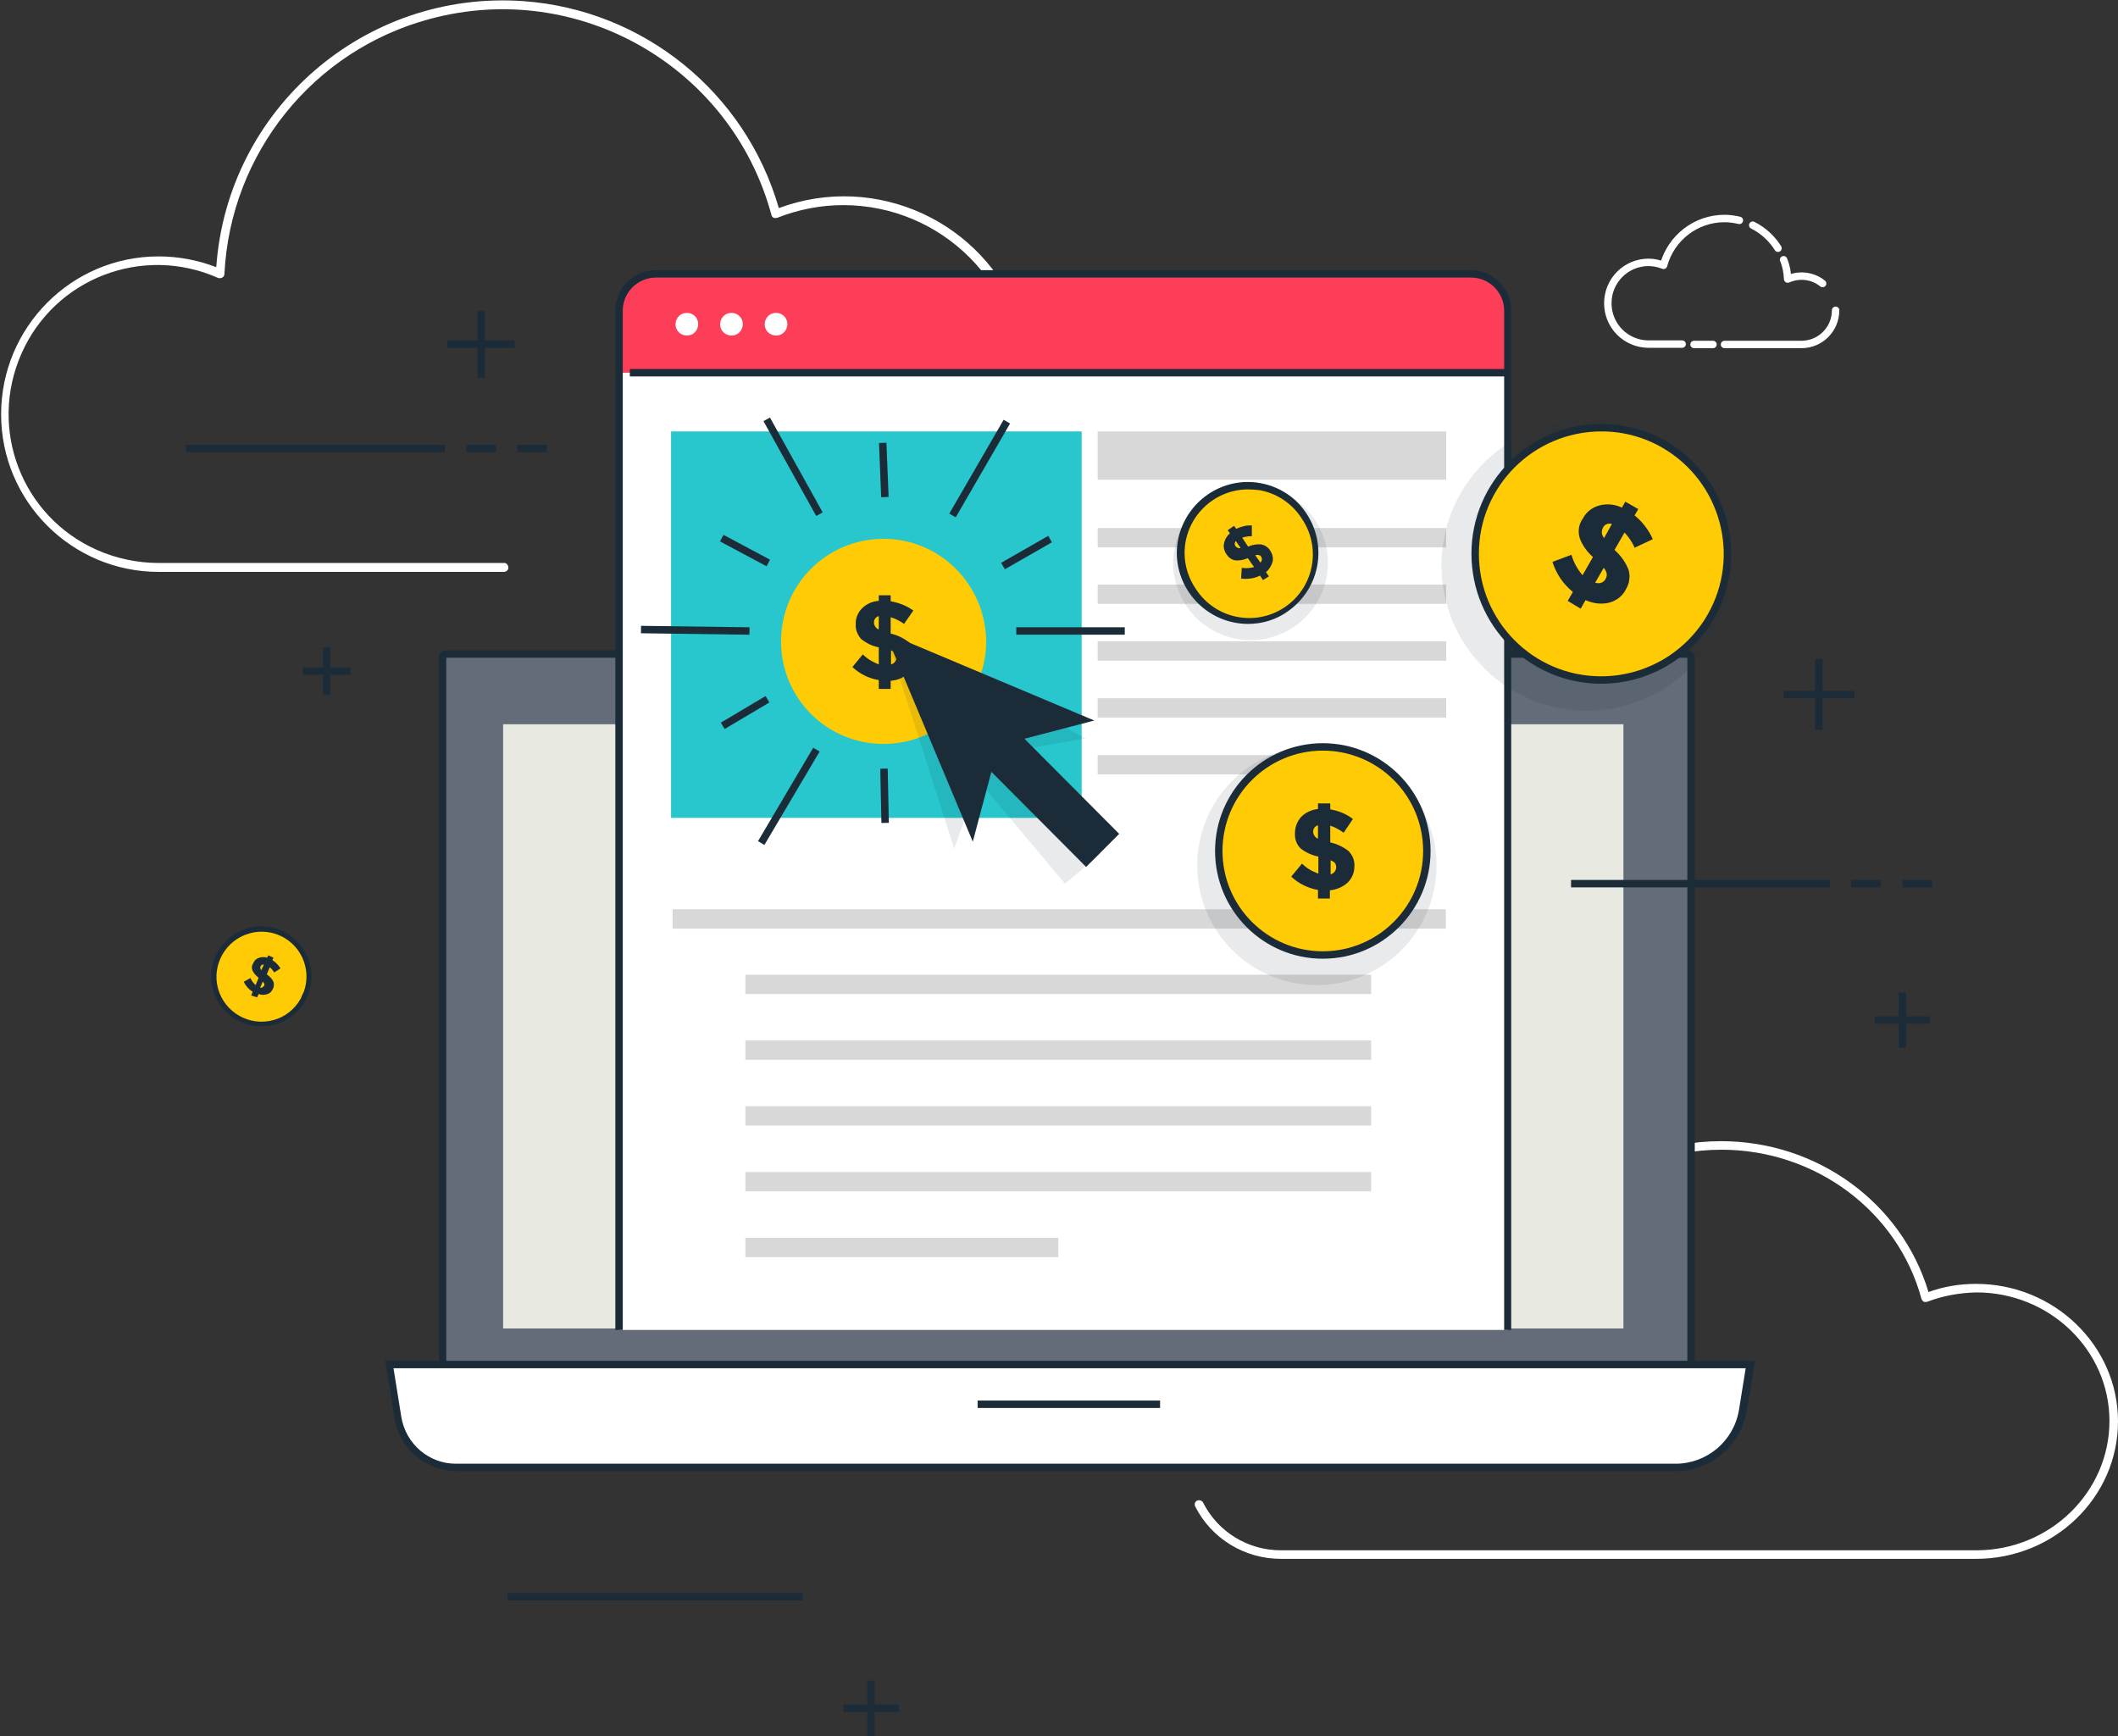 <svg xmlns="http://www.w3.org/2000/svg" xmlns:xlink="http://www.w3.org/1999/xlink" x="0px" y="0px" viewBox="0 0 570 467.2" style="enable-background:new 0 0 570 467.2;" xml:space="preserve"><rect x="0" y="0" width="570" height="467.2" fill="#333333" stroke="none"/><g>	<path style="fill:#FFFFFF;" d="M226.9,153.8h-40.5c-0.7,0.1-1.2-0.4-1.3-1.1c-0.1-0.7,0.4-1.2,1.1-1.3c0.1,0,0.1,0,0.2,0h40.5   c26.6,0,48.1-21.5,48.1-48.1c0-26.6-21.5-48.1-48.1-48.1c-6.1,0-12.1,1.2-17.7,3.4c-0.3,0.1-0.7,0.1-1,0c-0.3-0.1-0.5-0.4-0.6-0.8   C196.8,18,155.7-5.7,115.7,5.1C84.3,13.5,62,41.3,60.4,73.7c0,0.4-0.2,0.8-0.6,1c-0.3,0.2-0.8,0.2-1.1,0.1   c-20.2-9-43.9,0-52.9,20.3s0,43.9,20.3,52.9c5.2,2.3,10.9,3.5,16.6,3.5h92.8c0.7-0.1,1.2,0.4,1.3,1.1c0.1,0.7-0.4,1.2-1.1,1.3   c-0.1,0-0.1,0-0.2,0H42.7c-23.4,0-42.4-19-42.4-42.4S19.2,69,42.7,69c5.3,0,10.6,1,15.5,2.9c3-42.6,40-74.6,82.6-71.6   c32.3,2.3,59.8,24.5,68.8,55.7c26.1-9.7,55.2,3.6,64.9,29.8c9.7,26.1-3.6,55.2-29.8,64.9C239,152.8,233,153.8,226.9,153.8   L226.9,153.8z"></path>	<path style="fill:#FFFFFF;" d="M344.7,419.5h187.1c21.1,0,38.2-16.6,38.2-37s-17.2-37-38.2-37c-4.4,0-8.7,0.7-12.8,2.2   c-7.2-24-29.9-40.6-55.8-40.6c-30.6,0-55.7,22.8-57.9,52.1c-3.6-1.3-7.4-2-11.3-2c-13.5-0.1-25.7,8.3-30.4,21   c-4.9-5.3-11.8-8.2-18.9-8.2c-0.7,0-1.2,0.5-1.2,1.2s0.5,1.2,1.2,1.2c0,0,0,0,0,0c7.2,0,14.1,3.3,18.5,9c0.3,0.4,0.8,0.5,1.2,0.5   c0.5-0.1,0.8-0.4,1-0.9c3.5-12.6,15.3-21.4,28.7-21.4c4.1,0,8.2,0.8,11.9,2.4c0.4,0.2,0.8,0.1,1.1-0.1c0.4-0.2,0.6-0.6,0.6-1   c1.3-28.9,25.7-51.5,55.6-51.5c25.2,0,47.4,16.5,53.8,40.1c0.1,0.3,0.3,0.6,0.6,0.8c0.3,0.1,0.7,0.1,1,0c4.2-1.6,8.7-2.4,13.2-2.5   c19.7,0,35.8,15.5,35.8,34.6s-16,34.8-35.8,34.8H344.7c-8.8,0-16.9-4.9-20.9-12.8c-0.3-0.6-1-0.8-1.6-0.6c-0.6,0.3-0.8,0.9-0.6,1.5   c0,0,0,0,0,0C326,414.1,335,419.5,344.7,419.5z"></path>	<path style="fill:none;stroke:#FFFFFF;stroke-width:2;stroke-linecap:round;stroke-linejoin:round;" d="M468.1,59.3   c-1.3-0.3-2.7-0.5-4-0.5c-7.7,0-14.4,5.2-16.4,12.6c-1.3-0.5-2.7-0.8-4-0.8c-6.1,0-11,4.9-11,11s4.9,11,11,11h9"></path>	<path style="fill:none;stroke:#FFFFFF;stroke-width:2;stroke-linecap:round;stroke-linejoin:round;" d="M478.5,66.8   c-1.6-2.6-4-4.8-6.8-6.2"></path>	<path style="fill:none;stroke:#FFFFFF;stroke-width:2;stroke-linecap:round;stroke-linejoin:round;" d="M490.5,76.3   c-1.6-1.3-3.6-2-5.7-2c-1.3,0-2.5,0.3-3.7,0.8c-0.1-1.8-0.4-3.6-1.1-5.2"></path>	<path style="fill:none;stroke:#FFFFFF;stroke-width:2;stroke-linecap:round;stroke-linejoin:round;" d="M464.1,92.7h20.7   c5.1,0,9.2-4.1,9.2-9.2l0,0"></path>			<line style="fill:none;stroke:#FFFFFF;stroke-width:2;stroke-linecap:round;stroke-linejoin:round;" x1="455.9" y1="92.7" x2="461" y2="92.7"></line></g><g>	<path style="fill:#636C78;" d="M120.1,175.9h334c0.6,0,1,0.4,1,1v206.1c0,0.6-0.4,1-1,1h-334c-0.6,0-1-0.4-1-1V176.9   C119.1,176.4,119.6,175.9,120.1,175.9z"></path>	<path style="fill:#1B2C38;" d="M454.1,385.1h-334c-1.1,0-2-0.9-2-2V177c0-1.1,0.9-2,2-2h334c1.1,0,2,0.9,2,2v206.1   C456.1,384.2,455.2,385.1,454.1,385.1z M454.1,383.1L454.1,383.1z M120.1,177v206.1h334V177H120.1z"></path>	<rect x="135.4" y="194.9" style="fill:#E8E9E1;" width="301.5" height="162.6"></rect>	<path style="fill:#FFFFFF;" d="M450.9,394.9H123c-7.9,0-14.6-5.7-15.9-13.5l-2.3-14.3H471l-2,12.4   C467.5,388.4,459.9,394.9,450.9,394.9z"></path>	<path style="fill:#1B2C38;" d="M450.9,395.9H123c-8.4,0-15.5-6-16.8-14.3l-2.5-15.4h368.6l-2.2,13.5   C468.4,389.1,460.4,395.9,450.9,395.9z M105.9,368.2l2.1,13.1c1.2,7.3,7.5,12.7,14.9,12.6h328c8.5,0,15.7-6.1,17.1-14.5l1.8-11.2   H105.9z"></path>	<rect x="263.1" y="376.9" style="fill:#1B2C38;" width="49.1" height="2"></rect>	<path style="fill:#FFFFFF;" d="M405.8,357.9H166.6V82.8c0-5,4.1-9.1,9.1-9.1l0,0h219c6.1,0,11.1,5,11.1,11.1c0,0,0,0,0,0V357.9z"></path>	<path style="fill:#FC3E59;" d="M403.3,100.3H166.6V83.7c0-5.4,4.4-9.8,9.8-9.8H396c5.4,0,9.7,4.4,9.7,9.7v14.2   C405.7,99.2,404.7,100.3,403.3,100.3C403.3,100.3,403.3,100.3,403.3,100.3z"></path>	<rect x="180.6" y="116.1" style="fill:#27C7CD;" width="110.5" height="104"></rect>	<path style="fill:#FFFFFF;" d="M187.9,87.2c0,1.7-1.3,3.1-3,3.1c-1.7,0-3.1-1.3-3.1-3c0-1.7,1.3-3.1,3-3.1c0,0,0,0,0.1,0   C186.5,84.2,187.9,85.5,187.9,87.2z"></path>	<path style="fill:#FFFFFF;" d="M199.9,87.2c0,1.7-1.3,3.1-3,3.1c-1.7,0-3.1-1.3-3.1-3c0-1.7,1.3-3.1,3-3.1c0,0,0,0,0.1,0   C198.5,84.2,199.9,85.5,199.9,87.2z"></path>	<path style="fill:#FFFFFF;" d="M211.9,87.2c0,1.7-1.3,3.1-3,3.1s-3.1-1.3-3.1-3c0-1.7,1.3-3.1,3-3.1c0,0,0,0,0.1,0   C210.5,84.2,211.9,85.5,211.9,87.2z"></path>	<rect x="295.4" y="142.1" style="fill:#D8D8D8;" width="93.8" height="5.2"></rect>	<rect x="295.4" y="157.3" style="fill:#D8D8D8;" width="93.8" height="5.2"></rect>	<rect x="295.4" y="172.6" style="fill:#D8D8D8;" width="93.8" height="5.2"></rect>	<rect x="295.4" y="187.9" style="fill:#D8D8D8;" width="93.8" height="5.2"></rect>	<rect x="295.4" y="203.2" style="fill:#D8D8D8;" width="64.8" height="5.2"></rect>	<rect x="295.4" y="116.1" style="fill:#D8D8D8;" width="93.8" height="13"></rect>	<rect x="181" y="244.7" style="fill:#D8D8D8;" width="208.1" height="5.2"></rect>	<rect x="200.6" y="262.3" style="fill:#D8D8D8;" width="168.4" height="5.2"></rect>	<rect x="200.6" y="280" style="fill:#D8D8D8;" width="168.4" height="5.2"></rect>	<rect x="200.6" y="297.7" style="fill:#D8D8D8;" width="168.4" height="5.2"></rect>	<rect x="200.6" y="315.4" style="fill:#D8D8D8;" width="168.4" height="5.2"></rect>	<rect x="200.6" y="333.1" style="fill:#D8D8D8;" width="84.2" height="5.2"></rect>	<path style="fill:#1B2C38;" d="M406.8,357.9h-2V83.6c0-4.9-4-8.9-8.9-8.9H176.5c-4.9,0-8.9,4-8.9,8.9v274.3h-2V83.6   c0-6,4.9-10.9,10.9-10.9h219.3c6,0,10.9,4.9,10.9,10.9V357.9z"></path>	<rect x="169.5" y="99.3" style="fill:#1B2C38;" width="236.2" height="2"></rect>	<path style="fill:#FFCB05;" d="M265.4,172.6c0,15.2-12.3,27.6-27.6,27.6s-27.6-12.3-27.6-27.6s12.3-27.6,27.6-27.6c0,0,0,0,0,0   C253,145,265.3,157.4,265.4,172.6z"></path>	<path style="fill:#1B2C38;" d="M236.5,185.2V183c-2.7-0.4-5.2-1.7-7.1-3.5l2.8-3.4c1.2,1.2,2.7,2.1,4.3,2.7v-4.6   c-1.7-0.3-3.3-1.1-4.7-2.2c-1-1.1-1.6-2.5-1.5-4c-0.1-1.6,0.6-3.2,1.7-4.3c1.2-1.2,2.8-1.9,4.5-2v-1.5h3.2v1.6   c2.2,0.4,4.3,1.2,6.1,2.5l-2.5,3.6c-1.1-0.8-2.3-1.4-3.6-1.8v4.4c1.8,0.4,3.4,1.2,4.9,2.3c1.1,1.1,1.7,2.5,1.6,4.1   c0.1,1.6-0.6,3.2-1.8,4.3c-1.3,1.2-2.9,1.9-4.7,2v2.2H236.5z M236.5,165.8c-0.8,0.2-1.3,0.9-1.3,1.7c0,0.8,0.5,1.6,1.3,1.9V165.8z    M241.3,176.9c0-0.4-0.1-0.8-0.3-1.1c-0.3-0.4-0.8-0.6-1.2-0.8v3.8C240.6,178.6,241.3,177.8,241.3,176.9L241.3,176.9z"></path>			<rect x="236.9" y="119.2" transform="matrix(0.999 -4.013179e-02 4.013179e-02 0.999 -4.886 9.649)" style="fill:#1B2C38;" width="2" height="14.6"></rect>			<rect x="249.2" y="125.1" transform="matrix(0.501 -0.865 0.865 0.501 22.411 291.107)" style="fill:#1B2C38;" width="29.2" height="2"></rect>			<rect x="268.9" y="147.5" transform="matrix(0.868 -0.497 0.497 0.868 -37.283 157.071)" style="fill:#1B2C38;" width="14.6" height="2"></rect>	<rect x="273.5" y="168.8" style="fill:#1B2C38;" width="29.2" height="2"></rect>			<rect x="237" y="206.8" transform="matrix(1 -2.146590e-02 2.146590e-02 1 -4.541 5.159)" style="fill:#1B2C38;" width="2" height="14.6"></rect>			<rect x="197.6" y="213.3" transform="matrix(0.509 -0.861 0.861 0.509 -80.236 287.927)" style="fill:#1B2C38;" width="29.2" height="2"></rect>			<rect x="193.4" y="190.8" transform="matrix(0.86 -0.511 0.511 0.86 -69.831 129.209)" style="fill:#1B2C38;" width="14" height="2"></rect>			<rect x="186.1" y="155" transform="matrix(1.343857e-02 -1 1 1.343857e-02 14.99 354.433)" style="fill:#1B2C38;" width="2" height="29.2"></rect>			<rect x="199.6" y="141.1" transform="matrix(0.471 -0.882 0.882 0.471 -24.69 255.288)" style="fill:#1B2C38;" width="2" height="14.2"></rect>			<rect x="212.4" y="111.1" transform="matrix(0.874 -0.486 0.486 0.874 -34.167 119.46)" style="fill:#1B2C38;" width="2" height="29.2"></rect>	<polygon style="opacity:0.1;fill:#1B2C38;enable-background:new    ;" points="273.1,202 296.3,229.7 286.6,237.8 263.4,210.1    256.8,228.4 238.2,170.2 292.2,198.7  "></polygon>	<polygon style="fill:#1B2C38;" points="275.7,198.8 301.2,224.4 292.3,233.3 266.8,207.7 261.8,226.5 238.2,170.2 294.5,193.9  "></polygon>	<circle style="opacity:0.1;fill:#1B2C38;enable-background:new    ;" cx="354.4" cy="232.9" r="32.2"></circle>	<circle style="fill:#FFCB05;" cx="356" cy="229" r="28"></circle>	<path style="fill:#1B2C38;" d="M356,258c-16,0-29-13-29-29s13-29,29-29s29,13,29,29S372,258,356,258L356,258z M356,202   c-14.9,0-27,12.1-27,27s12.1,27,27,27s27-12.1,27-27C383,214.1,370.9,202,356,202L356,202z"></path>	<path style="fill:#1B2C38;" d="M354.7,241.8v-2.3c-2.7-0.5-5.2-1.7-7.2-3.6l2.9-3.5c1.2,1.2,2.7,2.1,4.4,2.7v-4.6   c-1.7-0.3-3.4-1.1-4.8-2.2c-1.1-1.1-1.6-2.6-1.5-4.1c0-1.6,0.6-3.2,1.7-4.4c1.2-1.2,2.8-1.9,4.5-2.1v-1.5h3.3v1.6   c2.2,0.4,4.3,1.2,6.1,2.6l-2.5,3.7c-1.1-0.8-2.3-1.5-3.6-1.9v4.5c1.8,0.4,3.5,1.2,4.9,2.3c1.1,1.1,1.7,2.6,1.6,4.1   c0,1.7-0.6,3.2-1.8,4.4c-1.3,1.2-3,1.9-4.8,2.1v2.2L354.7,241.8z M354.7,222.1c-0.8,0.2-1.3,0.9-1.3,1.7c0,0.8,0.5,1.6,1.3,1.9   V222.1z M359.6,233.4c0-0.4-0.1-0.8-0.3-1.1c-0.3-0.4-0.8-0.6-1.2-0.8v3.8C358.9,235.1,359.6,234.3,359.6,233.4L359.6,233.4z"></path>			<ellipse transform="matrix(0.707 -0.707 0.707 0.707 17.478 346.511)" style="opacity:0.1;fill:#1B2C38;enable-background:new    ;" cx="427" cy="152.2" rx="39" ry="39.1"></ellipse>	<path style="fill:#FFCB05;" d="M460.4,166c-9.3,16.2-30.1,21.8-46.3,12.5c-16.2-9.3-21.8-30.1-12.5-46.3   c9.3-16.2,30.1-21.8,46.3-12.5C464.1,129,469.7,149.7,460.4,166z"></path>	<path style="fill:#1B2C38;" d="M430.9,184c-19.3,0-34.9-15.7-34.9-35c0-19.3,15.7-34.9,35-34.9s34.9,15.7,34.9,35   c0,6.1-1.6,12.1-4.6,17.3l0,0C455,177.3,443.5,184,430.9,184z M431,116.1c-18.2,0-33,14.7-33,32.9c0,18.2,14.7,33,32.9,33   c11.8,0,22.7-6.3,28.6-16.5l0,0c9.1-15.8,3.6-35.9-12.1-45C442.4,117.6,436.8,116.1,431,116.1z"></path>	<path style="fill:#1B2C38;" d="M421.9,161.7l1.4-2.4c-2.6-2.1-4.5-4.9-5.5-8.1l5.1-1.9c0.6,2,1.6,3.9,3,5.5l2.8-4.9   c-1.6-1.4-2.9-3.2-3.6-5.2c-0.5-1.8-0.2-3.7,0.9-5.2c0.9-1.7,2.5-3,4.5-3.5c2-0.5,4.1-0.3,6,0.6l0.9-1.6l3.5,2l-1,1.7   c2.1,1.7,3.8,3.9,4.9,6.4l-4.9,2.3c-0.6-1.5-1.6-2.9-2.7-4.1l-2.7,4.7c1.7,1.5,3,3.3,3.8,5.4c0.5,1.8,0.2,3.7-0.8,5.3   c-0.9,1.8-2.6,3-4.5,3.5c-2.1,0.5-4.3,0.2-6.3-0.7l-1.3,2.3L421.9,161.7z M433.8,141c-0.9-0.3-2,0.1-2.4,1c-0.5,0.9-0.4,2,0.3,2.8   L433.8,141z M432.1,155.8c0.2-0.4,0.4-0.9,0.3-1.4c-0.1-0.6-0.4-1.1-0.8-1.6l-2.3,4C430.4,157.2,431.6,156.8,432.1,155.8   L432.1,155.8z"></path>	<path style="opacity:0.1;fill:#1B2C38;enable-background:new    ;" d="M353.6,139.5c6.6,9.4,4.3,22.4-5.1,29   c-9.4,6.6-22.4,4.3-29-5.1c-6.6-9.4-4.3-22.4,5.1-29c0,0,0,0,0,0C334,127.8,347,130.1,353.6,139.5z"></path>	<path style="fill:#FFCB05;" d="M350.7,138.5c5.7,8.2,3.7,19.5-4.4,25.2s-19.5,3.7-25.2-4.4c-5.7-8.2-3.7-19.5,4.4-25.2c0,0,0,0,0,0   C333.7,128.3,345,130.3,350.7,138.5z"></path>	<path style="fill:#1B2C38;" d="M335.9,167.9c-10.5,0-19.1-8.5-19.2-19c0-10.5,8.5-19.1,19-19.2c6.3,0,12.2,3,15.7,8.2l0,0   c6,8.7,3.9,20.5-4.8,26.6C343.6,166.7,339.8,167.9,335.9,167.9z M335.9,131.7c-9.4,0-17.1,7.7-17.1,17.1c0,3.5,1.1,6.9,3.1,9.8   c5.2,7.9,15.8,10.1,23.7,4.9c7.9-5.2,10.1-15.8,4.9-23.7c-0.2-0.3-0.4-0.6-0.6-0.9l0,0c-2.6-3.7-6.5-6.2-11-7   C337.9,131.8,336.9,131.7,335.9,131.7L335.9,131.7z"></path>	<path style="fill:#1B2C38;" d="M339.9,156.1l-0.8-1.2c-1.6,0.8-3.4,1-5.1,0.8l0.2-2.9c1.1,0.2,2.2,0.1,3.3-0.2l-1.7-2.4   c-1.1,0.5-2.2,0.7-3.4,0.6c-1-0.2-1.8-0.8-2.3-1.6c-0.6-0.8-0.9-1.9-0.7-2.9c0.2-1.1,0.8-2.1,1.6-2.8l-0.6-0.8l1.7-1.2l0.6,0.8   c1.3-0.6,2.8-1,4.2-0.9v2.9c-0.9,0-1.8,0.1-2.6,0.4l1.6,2.4c1.1-0.5,2.3-0.7,3.5-0.6c1,0.2,1.8,0.7,2.4,1.6c0.6,0.9,0.9,1.9,0.7,3   c-0.3,1.1-0.9,2.1-1.8,2.9l0.8,1.1L339.9,156.1z M332.6,145.6c-0.4,0.4-0.4,1-0.1,1.4c0.3,0.4,0.9,0.6,1.4,0.5L332.6,145.6z    M339.4,149.8c-0.1-0.2-0.3-0.4-0.6-0.4c-0.3-0.1-0.6-0.1-1,0l1.4,2C339.7,150.9,339.7,150.3,339.4,149.8L339.4,149.8z"></path>	<rect x="139.2" y="119.7" style="fill:#1B2C38;" width="8" height="2"></rect>	<rect x="125.5" y="119.7" style="fill:#1B2C38;" width="8" height="2"></rect>	<rect x="50" y="119.7" style="fill:#1B2C38;" width="69.7" height="2"></rect>	<rect x="512" y="236.8" style="fill:#1B2C38;" width="8" height="2"></rect>	<rect x="498.2" y="236.8" style="fill:#1B2C38;" width="8" height="2"></rect>	<rect x="422.8" y="236.8" style="fill:#1B2C38;" width="69.7" height="2"></rect>	<rect x="136.6" y="428.7" style="fill:#1B2C38;" width="79.4" height="2"></rect>	<rect x="120.4" y="91.6" style="fill:#1B2C38;" width="18.1" height="2"></rect>	<rect x="128.5" y="83.6" style="fill:#1B2C38;" width="2" height="18.1"></rect>	<rect x="81.5" y="179.6" style="fill:#1B2C38;" width="12.8" height="2"></rect>	<rect x="86.9" y="174.2" style="fill:#1B2C38;" width="2" height="12.8"></rect>	<rect x="504.5" y="273.5" style="fill:#1B2C38;" width="14.9" height="2"></rect>	<rect x="511" y="267.1" style="fill:#1B2C38;" width="2" height="14.9"></rect>	<rect x="480" y="185.9" style="fill:#1B2C38;" width="19.1" height="2"></rect>	<rect x="488.5" y="177.3" style="fill:#1B2C38;" width="2" height="19.1"></rect>	<rect x="227" y="458.7" style="fill:#1B2C38;" width="14.9" height="2"></rect>	<rect x="233.4" y="452.3" style="fill:#1B2C38;" width="2" height="14.9"></rect>	<path style="fill:#FFCB05;" d="M82.2,267.6c-2.7,6.5-10.2,9.7-16.7,7c-6.5-2.7-9.7-10.2-7-16.7c2.7-6.5,10.2-9.7,16.7-7   C81.7,253.6,84.9,261.1,82.2,267.6z"></path>	<path style="fill:#1B2C38;" d="M57.6,258.3c2.5-7,10.2-10.7,17.2-8.3c7,2.5,10.7,10.2,8.3,17.2c-1.5,4.2-4.9,7.4-9.2,8.5l0,0   c-7.2,2-14.6-2.2-16.6-9.4C56.6,263.7,56.7,260.9,57.6,258.3z M81.8,266.8c2.2-6.3-1.1-13.2-7.4-15.4c-2.3-0.8-4.9-0.9-7.3-0.2   c-6.4,1.8-10.2,8.5-8.4,14.9c1.8,6.4,8.5,10.2,14.9,8.4l0,0c3.1-0.8,5.7-2.9,7.3-5.7C81.2,268.1,81.5,267.4,81.8,266.8L81.8,266.8z   "></path>	<path style="fill:#1B2C38;" d="M67.6,267.9l0.4-1c-1.1-0.7-1.9-1.6-2.4-2.7l1.8-1c0.3,0.7,0.8,1.4,1.4,1.9l0.8-2   c-0.7-0.5-1.2-1.1-1.6-1.8c-0.3-0.6-0.3-1.4,0.1-2c0.3-0.7,0.8-1.3,1.5-1.5c0.7-0.3,1.5-0.3,2.3-0.1l0.3-0.6l1.4,0.6l-0.3,0.7   c0.9,0.5,1.6,1.3,2.2,2.2l-1.7,1.1c-0.3-0.5-0.7-1-1.2-1.4l-0.8,1.9c0.7,0.5,1.3,1.1,1.7,1.8c0.3,0.6,0.3,1.4,0,2   c-0.3,0.7-0.8,1.3-1.5,1.5c-0.8,0.3-1.6,0.3-2.4,0l-0.4,0.9L67.6,267.9z M71,259.6c-0.4-0.1-0.7,0.1-0.9,0.5c-0.1,0.3,0,0.7,0.2,1   L71,259.6z M71.1,265.2c0.1-0.2,0.1-0.4,0-0.5c-0.1-0.2-0.2-0.4-0.4-0.5l-0.7,1.6C70.5,265.9,70.9,265.6,71.1,265.2L71.1,265.2z"></path></g></svg>